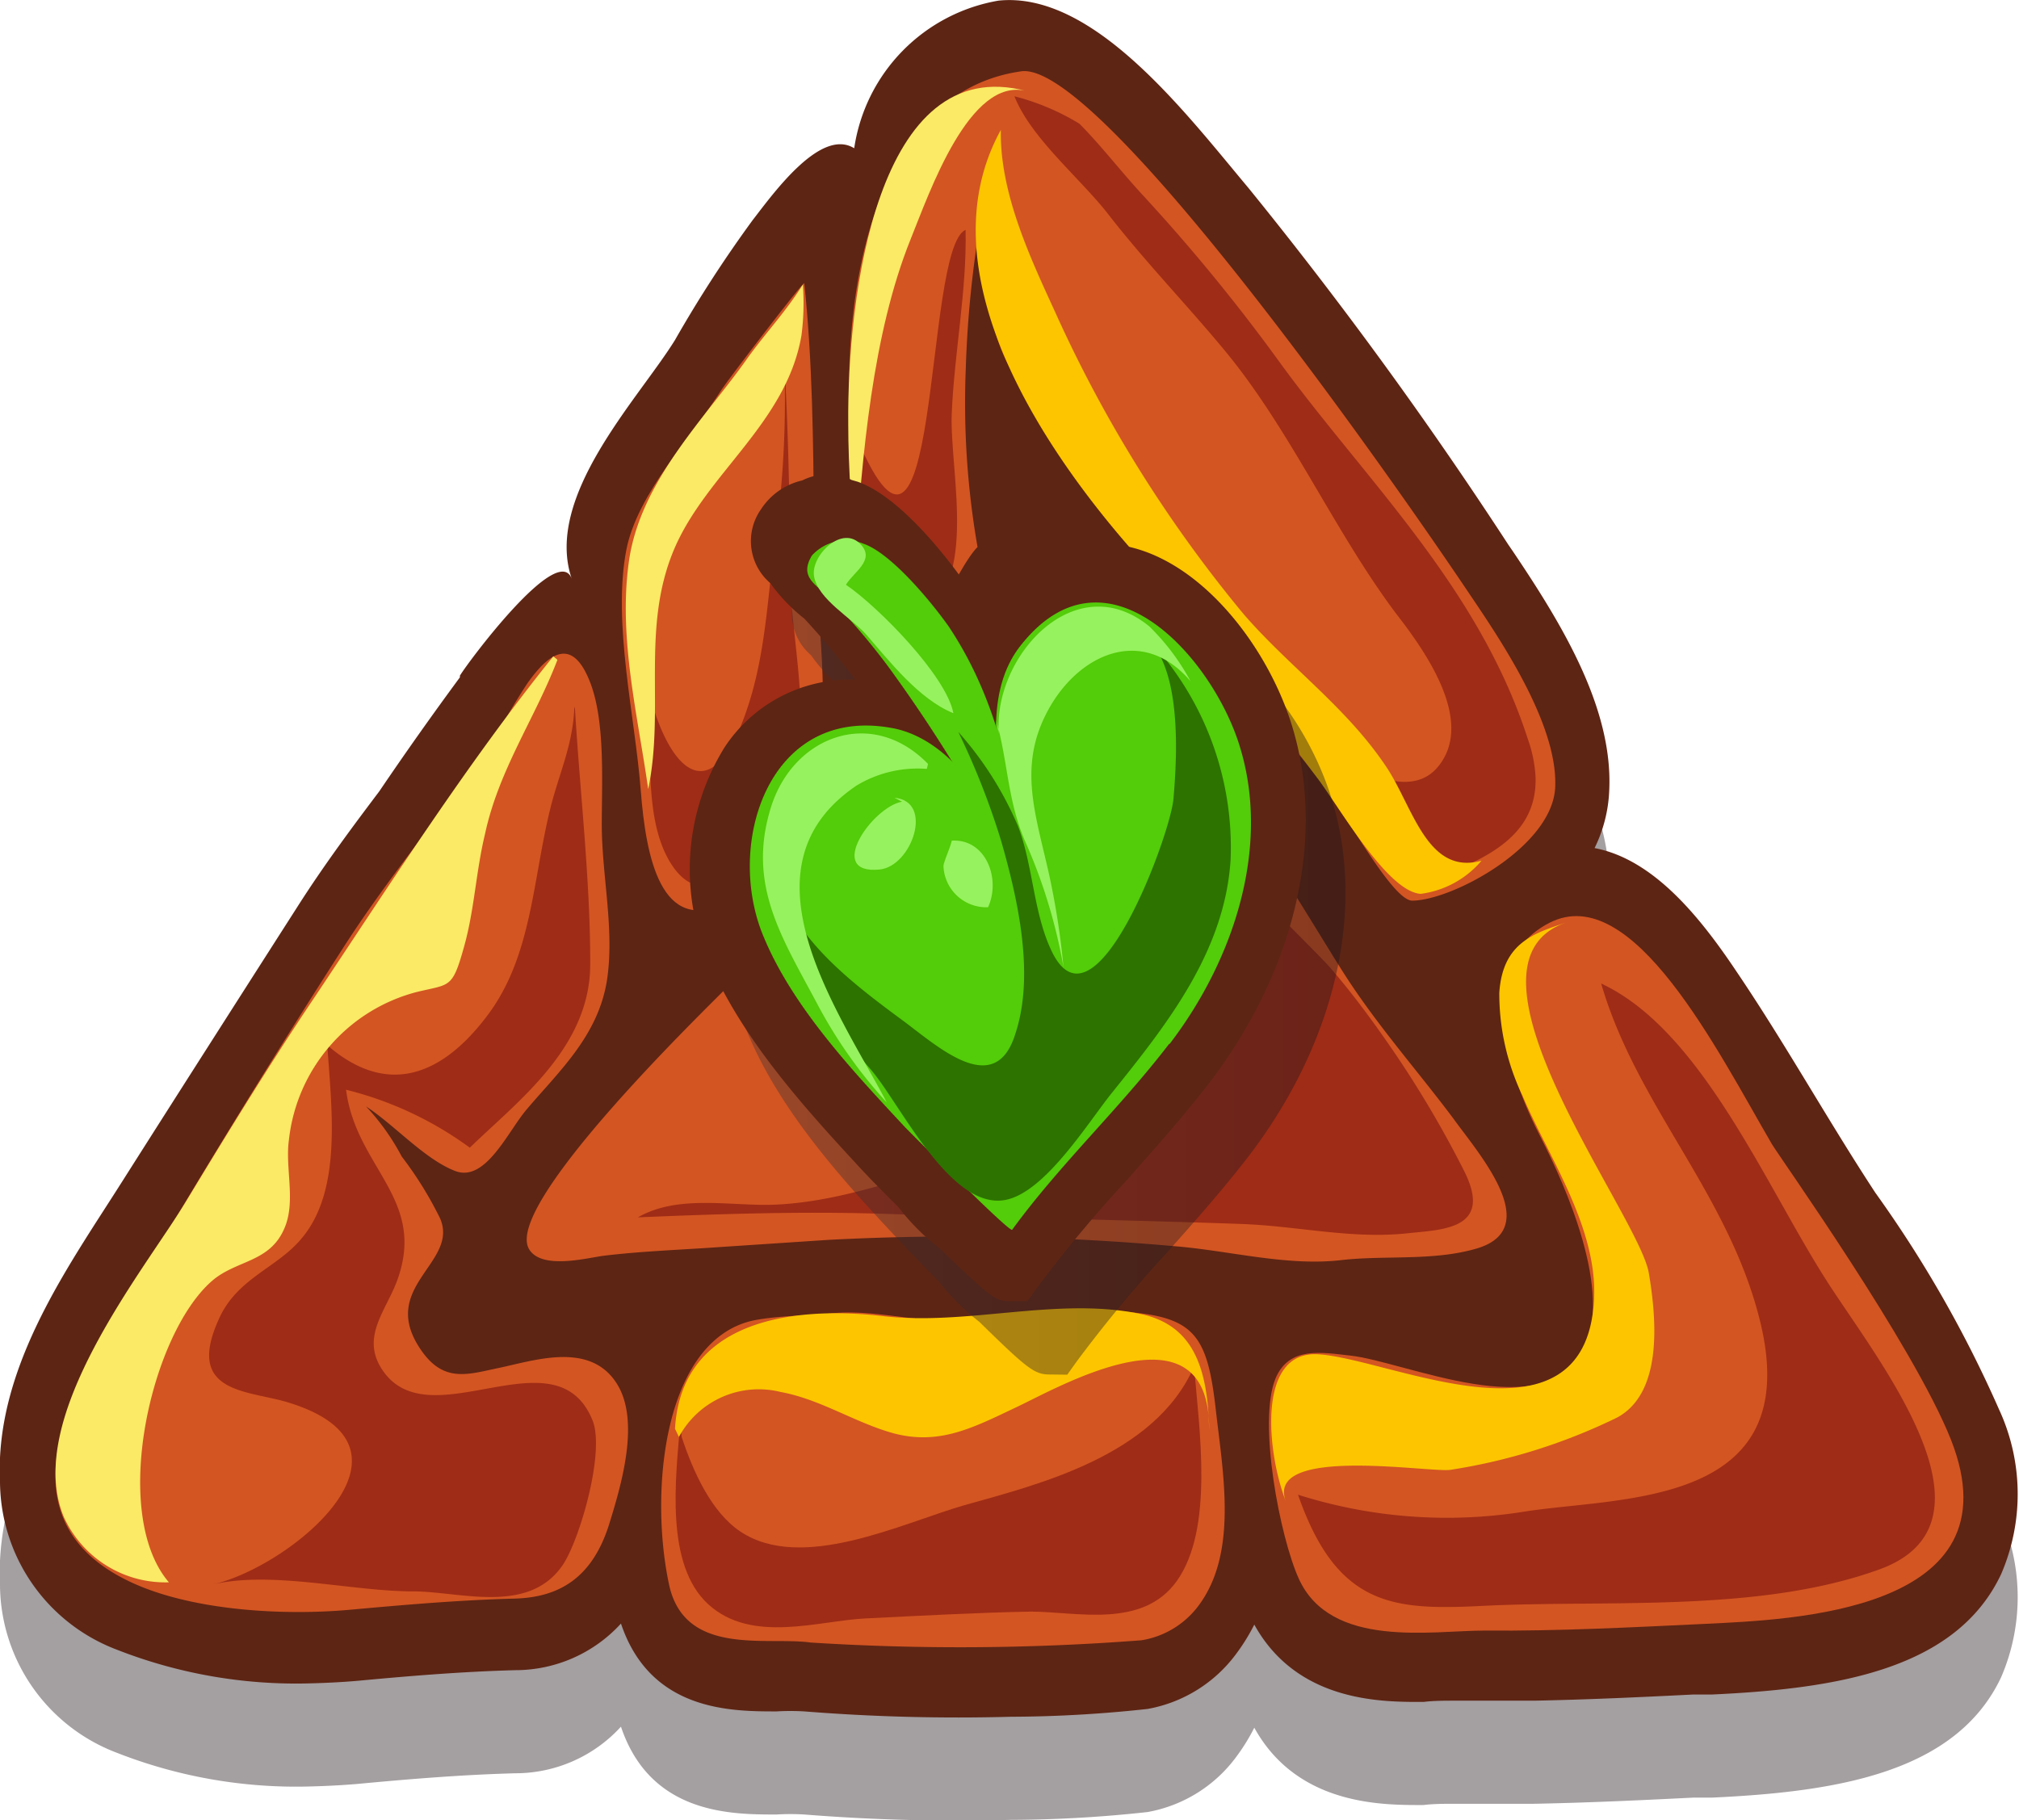 <svg xmlns="http://www.w3.org/2000/svg" xmlns:xlink="http://www.w3.org/1999/xlink" viewBox="0 0 97.9 88.28"><defs><style>.cls-1{fill:#21141a;}.cls-1,.cls-7{opacity:0.41;}.cls-2{fill:#5d2514;}.cls-3{fill:#d35522;}.cls-4{fill:#9f2c16;}.cls-5{fill:#faea65;}.cls-6{fill:#fcc500;}.cls-7{fill:url(#linear-gradient);}.cls-8{fill:#53cc09;}.cls-9{fill:#2c7300;}.cls-10{fill:#96f25e;}</style><linearGradient id="linear-gradient" x1="35.34" y1="46.61" x2="65.27" y2="46.61" gradientUnits="userSpaceOnUse"><stop offset="0" stop-color="#483334"/><stop offset="1" stop-color="#21141a"/></linearGradient></defs><g id="Слой_2" data-name="Слой 2"><g id="Слой_6" data-name="Слой 6"><path class="cls-1" d="M49,88.26A94,94,0,0,1,39,88,11.52,11.52,0,0,0,37.65,88c-2.19,0-6.11,0-7.54-4.26A6.93,6.93,0,0,1,25,86c-2.64.07-5.25.29-7.7.52-.71.06-1.47.1-2.27.12A23.81,23.81,0,0,1,5.65,85,8.76,8.76,0,0,1,0,76.76c0-.45,0-.75,0-1.06.24-5.06,3.51-9.58,5.9-13.36,2.85-4.49,5.73-9,8.59-13.47,1.28-2,2.67-3.86,3.9-5.49,1.28-1.89,2.59-3.74,3.91-5.53l0-.08c.38-.64,4.79-6.56,5.43-4.68-1.38-4,3.23-8.74,5-11.6a61,61,0,0,1,3.77-5.82c1-1.29,3.29-4.49,4.92-3.48a8.53,8.53,0,0,1,7-7.16c4.6-.47,9.06,5.44,12.12,9.09a204.9,204.9,0,0,1,12.6,17.3l.2.29c2.37,3.52,4.89,7.62,4.69,11.64a6.92,6.92,0,0,1-.71,2.78c2.85.54,5.1,3.32,6.89,6,2.36,3.49,4.42,7.2,6.72,10.71a58.16,58.16,0,0,1,6,10.51,9.78,9.78,0,0,1,.1,8c-2.19,4.64-8,5.55-14,5.83l-.91,0c-2.58.13-5.15.25-7.74.3q-1.26,0-2.52,0l-1.35,0c-.47,0-1,0-1.48.06-1.86,0-6.09.09-8.21-3.75a9.5,9.5,0,0,1-.85,1.38,6.84,6.84,0,0,1-4.32,2.71A62.44,62.44,0,0,1,49,88.26Z"/><path class="cls-2" d="M49,83.26A94,94,0,0,1,39,83,11.52,11.52,0,0,0,37.65,83c-2.19,0-6.11,0-7.54-4.26A6.93,6.93,0,0,1,25,81c-2.64.07-5.25.29-7.7.52-.71.06-1.47.1-2.27.12A23.81,23.81,0,0,1,5.65,80,8.76,8.76,0,0,1,0,71.76c0-.45,0-.75,0-1.06.24-5.06,3.51-9.58,5.9-13.36,2.85-4.49,5.73-9,8.59-13.47,1.28-2,2.67-3.86,3.9-5.49,1.28-1.89,2.59-3.74,3.91-5.53l0-.08c.38-.64,4.79-6.56,5.43-4.68-1.38-4,3.23-8.74,5-11.6a61,61,0,0,1,3.77-5.82c1-1.29,3.29-4.49,4.92-3.48a8.53,8.53,0,0,1,7-7.16c4.6-.47,9.06,5.44,12.12,9.09a204.9,204.9,0,0,1,12.6,17.3l.2.29c2.37,3.52,4.89,7.62,4.69,11.64a6.92,6.92,0,0,1-.71,2.78c2.85.54,5.1,3.32,6.89,6,2.36,3.49,4.42,7.2,6.72,10.71a58.16,58.16,0,0,1,6,10.51,9.78,9.78,0,0,1,.1,8c-2.19,4.64-8,5.55-14,5.83l-.91,0c-2.58.13-5.15.25-7.74.3q-1.26,0-2.52,0l-1.35,0c-.47,0-1,0-1.48.06-1.86,0-6.09.09-8.21-3.75a9.5,9.5,0,0,1-.85,1.38,6.84,6.84,0,0,1-4.32,2.71A62.44,62.44,0,0,1,49,83.26Z"/><path class="cls-3" d="M46.83,17.88a40.71,40.71,0,0,0,.57,8.65c-1,1-2.52,5-3.77,5.19-2.54.38-2.32-9.22-2.42-11.26-.33-6.65,1.27-16,8.3-17,3.69-.55,17.37,18.84,21.64,25.19,1.42,2.11,4.41,6.4,4.26,9.54-.14,2.88-5,5.48-6.93,5.49-.84,0-2.69-3.25-3.74-4.79-1.72-2.51-3.87-4.54-5.65-7s-3.86-4.51-5.37-7.14a62,62,0,0,0-4.37-6.33c-1.48-2-1.65-5.18-1.78-7.85A52.5,52.5,0,0,0,46.83,17.88Z"/><path class="cls-3" d="M25.58,33.13c1-1.41,2.16-2.34,3.05,0,.72,1.9.55,4.79.55,6.86,0,2.48.63,5.1.25,7.56-.43,2.7-2.35,4.43-3.88,6.24-.92,1.07-2,3.57-3.48,3s-2.94-2.23-4.32-3.13a11.14,11.14,0,0,1,1.73,2.43,17.81,17.81,0,0,1,1.86,3c.94,2.17-3.05,3.31-.92,6.39,1.11,1.61,2.28,1.17,3.78.86,1.72-.36,4.4-1.29,5.7.75,1.15,1.79.24,4.88-.34,6.76-.82,2.69-2.46,3.63-4.64,3.68-2.63.07-5.18.29-7.84.53-3.15.3-7.53.09-10.54-1.24-5.18-2.3-4.48-6.76-1.74-11.46C8.69,58.71,12.49,52.43,16.62,46c2.32-3.63,5.06-6.8,7.42-10.38C24.42,35.05,25,34,25.58,33.13Z"/><path class="cls-3" d="M35,18.88c.29-.45,4-5.31,4-5.14.4,3.81.43,7.59.47,11.42,0,3.58.7,7.47.32,11-.33,3.14-2.17,6.41-4.56,7.61-3.18,1.61-3.91-2.21-4.16-5.43-.27-3.56-1.38-8.14-.7-11.67C30.9,23.93,33.55,21.18,35,18.88Z"/><path class="cls-3" d="M55.35,79.55a4.3,4.3,0,0,0,2.76-1.67c1.93-2.57,1.19-6.43.84-9.54C58.57,65,58,64,55.2,63.68c-3.18-.41-6.42.45-9.57.36-1.76-.05-3.51-.52-5.27-.35-1.23.12-2.51.11-3.73.33-4.42.85-5.17,8.22-4.19,12.82.75,3.52,4.73,2.52,6.87,2.82A114.71,114.71,0,0,0,55.35,79.55Z"/><path class="cls-3" d="M85.92,55.49c.4.67,6.85,9.73,8.68,14.33,3.31,8.39-7.86,8.73-11.83,8.93-3.6.17-7.19.36-10.79.33-2.58,0-7.45.89-9-2.51-.91-2-2-7.6-1.13-9.72.66-1.56,2.21-1.26,3.6-1.11,2.71.29,9.48,3.47,11.35-.29,1.4-2.79-.86-7.88-2.07-10.25-1.56-3-3.45-8.44.39-10.44C79.16,42.67,83.3,51,85.92,55.49Z"/><path class="cls-3" d="M40.19,60.13a118.74,118.74,0,0,1,16.66.3c2.68.2,5.53,1,8.21.68,2.13-.24,4.48.06,6.58-.57,3.27-1,0-4.66-1.18-6.31-1.83-2.44-3.84-4.68-5.49-7.33-5-8-11.42-20.06-19.33-11.09-3.52,4-6.54,8.18-10.21,11.9-1.19,1.21-11.08,10.75-9.77,12.88.61,1,2.79.42,3.62.31,1.84-.22,3.62-.28,5.47-.41Z"/><path class="cls-4" d="M27.88,34.38c.24,4,.75,8.37.74,12.4s-3.5,6.61-5.84,8.88a17.09,17.09,0,0,0-6-2.81c.48,3.78,3.91,5.28,2.49,9.22-.53,1.47-1.76,2.73-.78,4.29,2.25,3.59,8.45-1.88,10.24,2.52.62,1.52-.61,5.76-1.43,7-1.65,2.46-5,1.3-7.25,1.3-3,0-6.77-1-9.69-.35,3.73-.86,10.82-6.65,3.56-8.83-1.94-.58-4.93-.43-3.32-4,.87-2,2.81-2.49,4-3.91,2-2.33,1.48-6.28,1.27-9.4,2.82,2.45,5.49,1.61,7.8-1.49,2.11-2.84,2.15-6.44,3-9.93.42-1.73,1.12-3.13,1.18-5Z"/><path class="cls-4" d="M33,68.89c-.25,2.84-.76,7,1.35,8.92s5.34.79,7.63.68c2.67-.13,5.35-.28,8-.33,2.21,0,5.41.85,7.08-1.48,1.81-2.54,1.09-7.34.84-10.41C56,70.63,50.3,72,46.76,73c-3,.86-7.88,3.28-10.87,1.27-1.37-.92-2.26-2.83-2.84-4.59Z"/><path class="cls-4" d="M87.14,59.72c.46.8.91,1.57,1.36,2.28,2.35,3.73,9,11.79,2.64,14.11C85.3,78.23,78,77.58,71.94,77.88c-4.34.22-7.1.08-9-5.39a23.82,23.82,0,0,0,10.92.83c4.61-.75,13.62-.15,11.52-9.1-1.48-6.25-6-10.53-7.74-16.52C81.71,49.59,84.53,55.14,87.14,59.72Z"/><path class="cls-4" d="M74.46,37.73c.05,2.41-1.74,3.65-4.23,4.6s-3.26-1-4.85-3a50.76,50.76,0,0,1-2.69-4.41c1.49,1.43,5.25,4.32,7,2.31,1.93-2.25-.71-5.81-2-7.48-3-4-5.14-8.94-8.32-12.77-1.83-2.21-3.78-4.22-5.57-6.51C52.47,8.72,50,6.73,49.19,4.67A11.53,11.53,0,0,1,52.34,6c1,1,2.06,2.37,3.07,3.46a88.53,88.53,0,0,1,6.67,8.15c4.13,5.67,9.61,10.83,12,18.22A6.48,6.48,0,0,1,74.46,37.73Z"/><path class="cls-4" d="M41.37,20.81c4.29,10.62,3.36-8.78,5.45-9.66.07,2.89-.55,6-.67,8.9s1.46,8.77-2,10S42.3,23.12,41.37,20.81Z"/><path class="cls-4" d="M36.35,34c.88-2.84.91-5.86,1.37-8.82A49.86,49.86,0,0,0,38,16.89c.2,3.54.3,7,.3,10.49,0,3.84,1.22,7.45-.07,11.19-.79,2.31-3.82,6.43-5.74,3.24-1.49-2.47-.67-6.4-1.25-9.19C32.27,37.58,34.6,39.66,36.35,34Z"/><path class="cls-5" d="M32.7,26.61c1.57-3.66,5.43-6.1,6.16-10.33a12.09,12.09,0,0,0,.07-2.48c-.84,1.34-1.82,2.36-2.72,3.62-2,2.84-5.19,5.93-5.72,9.85-.51,3.69.44,7.43.94,11C32.25,34.37,31.06,30.45,32.7,26.61Z"/><path class="cls-5" d="M26.83,31.83C22.67,37,19,42.75,15.25,48.37,13.09,51.58,11,55,9,58.3S1.12,68.77,3.09,73.56a5.41,5.41,0,0,0,5.1,3.18c-2.86-3.34-.89-12,2.07-14.6,1.2-1.06,2.86-.88,3.56-2.64.52-1.29,0-2.87.19-4.22a8.35,8.35,0,0,1,6.2-7.17c1.63-.4,1.72-.13,2.31-2.26.49-1.78.56-3.59,1-5.41.67-3.12,2.43-5.61,3.51-8.44Z"/><path class="cls-5" d="M44.16,11.59c.9-2.22,2.85-7.91,5.63-7.17-7.28-1.95-8.71,10-8.66,16.11,0,2.24.19,4.47.32,6.71C41.81,22.12,42.29,16.23,44.16,11.59Z"/><path class="cls-4" d="M67.23,50.49A51.44,51.44,0,0,1,71,56.8c1.4,2.79-1,2.83-2.64,3-2.77.32-5.39-.34-8.17-.44-5.71-.2-11.55-.3-17.26-.49-4-.13-8,0-12,.17,2-1.15,4.62-.51,6.74-.62,2.74-.14,5.2-1,7.87-1.75,1.74-.46,4.33-.77,5.54-2.73a3.37,3.37,0,0,0-2.07-4.86c6.22,1.77,7.66-3.5,8.68-9.85-.15.94,6.17,6.91,6.86,7.76C65.5,48.09,66.38,49.27,67.23,50.49Z"/><path class="cls-6" d="M46.36,40.94c3,.8,7.12-6.51,2.71-6.74C46.72,34.07,46,38.61,46.36,40.94Z"/><path class="cls-6" d="M32.73,69.29c.34-5.67,6.52-5.87,10-5.47,4.12.5,8.46-.93,12.51-.11,2.56.51,3.33,2.51,3.39,5.65.06-6.32-7.2-2.13-9.31-1.13s-3.75,1.88-6,1.28c-1.87-.52-3.54-1.65-5.46-2a4.4,4.4,0,0,0-4.94,2.18Z"/><path class="cls-6" d="M77.29,63.1c-.46,7.51-9.9,2.77-13.39,2.58-3-.17-2.45,4.86-1.54,7.16-1.1-2.79,7.14-1.38,8-1.56a28.15,28.15,0,0,0,8.07-2.54c2.13-1.17,1.94-4.53,1.52-7-.47-2.83-9.94-15-4-17-1.61.53-3.09,1-3.25,3.41a11.49,11.49,0,0,0,1.13,5C75.07,56.1,77.51,59.57,77.29,63.1Z"/><path class="cls-6" d="M55.3,27.14c3.08,3.44,5.77,6.86,8.59,10.61,1.06,1.41,3.39,5.5,5,5.6a4.64,4.64,0,0,0,2.95-1.61c-2.63.73-3.32-2.59-4.6-4.52-1.93-2.91-4.73-4.88-6.94-7.44a64.31,64.31,0,0,1-9.12-14.61C50,12.59,48.47,9.39,48.53,6.3,44.55,13.54,51.26,22.65,55.3,27.14Z"/><path class="cls-7" d="M50.92,66.66c-.75,0-1.05-.22-3.44-2.56a11.21,11.21,0,0,1-2-2c-.77-.78-1.36-1.39-1.45-1.47l-.23-.26c-2.83-3-6.05-6.51-7.65-10.52A11.23,11.23,0,0,1,37,39.78,7.25,7.25,0,0,1,43.2,36.5h.15a31.72,31.72,0,0,0-2.38-3,7.88,7.88,0,0,1-1.64-1.72,2.68,2.68,0,0,1-.45-3.58,3.21,3.21,0,0,1,2-1.39,2.89,2.89,0,0,1,1.17-.27,2.51,2.51,0,0,1,1.18.29l.27.07c2.5.88,5.28,5,5.3,5.05.31.47.6.94.88,1.44a6.82,6.82,0,0,1,.43-.62,6.65,6.65,0,0,1,5.24-2.86c4.09,0,7.75,4.39,9.12,8.52,1.82,5.45.37,12-3.89,17.6-1.31,1.7-2.68,3.24-4,4.72A65.44,65.44,0,0,0,52.23,66l-.48.67Z"/><path class="cls-2" d="M49,63.11c-.75,0-1-.22-3.43-2.56a10.68,10.68,0,0,1-2-2c-.78-.78-1.37-1.38-1.45-1.47l-.24-.25c-2.83-3.06-6-6.51-7.64-10.52a11.23,11.23,0,0,1,.89-10.06,7.28,7.28,0,0,1,6.18-3.29h.16A36.91,36.91,0,0,0,39,30a8.4,8.4,0,0,1-1.65-1.72,2.68,2.68,0,0,1-.45-3.58,3.25,3.25,0,0,1,2-1.4A2.84,2.84,0,0,1,40.13,23a2.62,2.62,0,0,1,1.17.28l.28.08c2.49.87,5.27,5,5.3,5.05.31.47.6.94.87,1.43a6.25,6.25,0,0,1,.44-.61,6.64,6.64,0,0,1,5.24-2.86c4.08,0,7.74,4.39,9.12,8.52,1.81,5.45.36,12-3.89,17.6-1.31,1.7-2.69,3.23-4,4.72a63.57,63.57,0,0,0-4.36,5.23l-.48.66Z"/><path class="cls-8" d="M56.68,50.64c-2.4,3.13-5.29,5.83-7.6,9-.12.16-5-4.77-5.22-5-2.52-2.71-5.49-5.86-6.89-9.35-1.78-4.46.34-11,6.18-10,4.08.65,6.68,6.85,6.76,10.61-.09-4.25-3.32-11-.39-14.63,4.07-5.11,9.1.43,10.52,4.69,1.66,5-.21,10.6-3.32,14.66A.21.21,0,0,1,56.68,50.64Z"/><path class="cls-8" d="M46,30.38c3.52,5.28,3.35,11.19,4.74,17a44.76,44.76,0,0,0-2.52-6.89,71.19,71.19,0,0,0-4.73-7.58A31.44,31.44,0,0,0,40.22,29c-.64-.66-1.49-1-.85-2.06a2.25,2.25,0,0,1,2.5-.57C43.22,26.83,45.19,29.23,46,30.38Z"/><path class="cls-9" d="M48.53,40.73a36.64,36.64,0,0,0-2.06-5.23,16.63,16.63,0,0,1,2.89,4.56c.74,1.93.74,4.19,1.63,6.06,2.08,4.37,5.76-5.62,5.91-7.37.18-2.08.4-6.14-1.23-7.76a14.74,14.74,0,0,1,4,10.72c-.29,4.47-3.11,8-5.77,11.31-1.16,1.45-3.22,4.79-5.13,5.17-2.69.54-5.13-4.7-6.57-6.35-2.61-3-4.13-5.37-4.55-9.39.73,3,3.65,5.21,6,6.95,1.71,1.24,4.59,4,5.59.72C50.19,47.24,49.34,43.53,48.53,40.73Z"/><path class="cls-10" d="M45,37.05c-2.7-2.78-6.51-1.39-7.61,2.08-1.19,3.78.53,6.34,2.25,9.58A22.88,22.88,0,0,0,43,53.47c-2.29-4.36-7.38-11.37-1.47-15.37a5.73,5.73,0,0,1,3.41-.81Z"/><path class="cls-10" d="M48.43,35.58c-.27-3.77,3.72-8.13,7.3-5.2a11,11,0,0,1,2,2.66c-2.31-2.71-5.38-1.36-6.88,1.35s-.66,5,0,7.93a37.3,37.3,0,0,1,.72,4.6,26.14,26.14,0,0,0-1.81-6c-.91-2-.88-4-1.46-6Z"/><path class="cls-10" d="M42,30.77c-.72-.81-2.34-1.7-2.53-2.83-.16-1,1.39-2.54,2.29-1.51.67.75-.38,1.32-.74,1.93,1.56,1.06,4.87,4.42,5.21,6.23C44.57,33.92,43.13,32.07,42,30.77Z"/><path class="cls-10" d="M43.74,38.88c-1.44.25-3.74,3.55-1.09,3.29,1.56-.15,2.66-3.31.72-3.48Z"/><path class="cls-10" d="M45.75,41.8A2.08,2.08,0,0,0,47.91,44c.63-1.37-.1-3.33-1.76-3.23-.08.37-.39,1-.4,1.25Z"/></g></g></svg>
